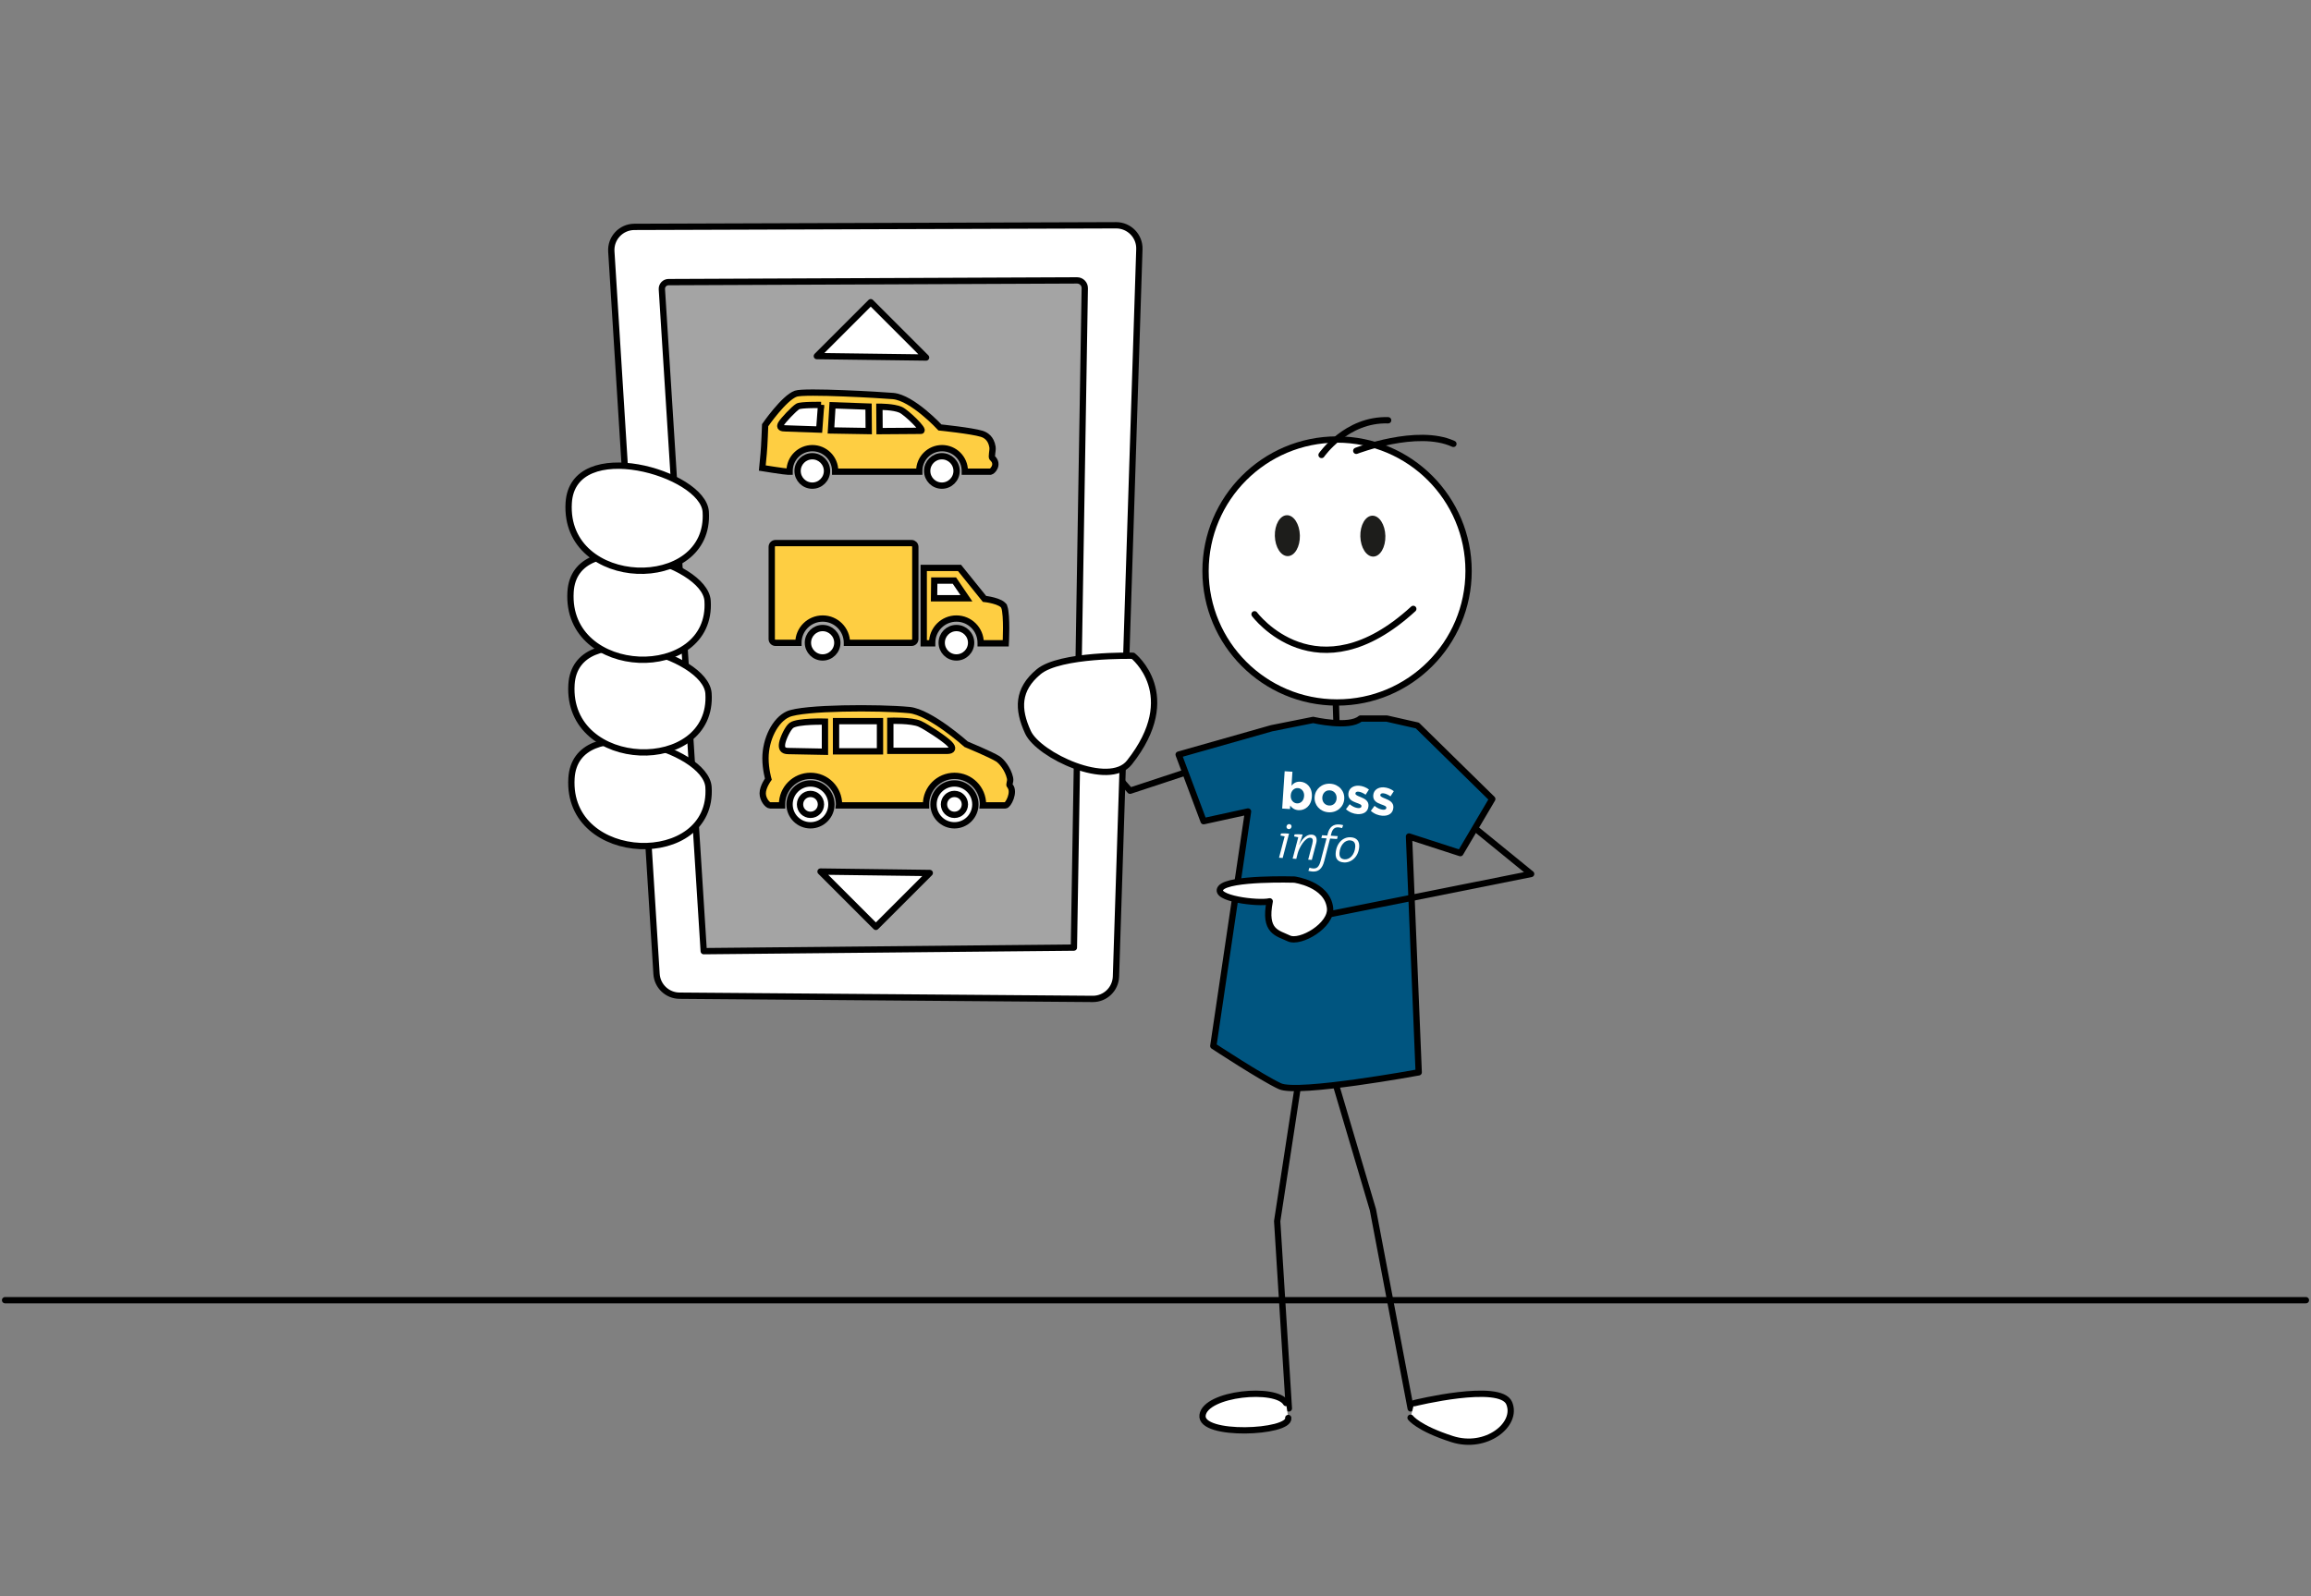 <?xml version="1.0" encoding="UTF-8"?> <svg xmlns="http://www.w3.org/2000/svg" id="Ebene_2" data-name="Ebene 2" viewBox="0 0 550 380"><rect x="0" y="0" width="550" height="380" fill="#808080" stroke="none"/><defs><style> .cls-1, .cls-2 { fill: none; } .cls-3 { fill: #fece42; } .cls-3, .cls-4, .cls-5, .cls-2, .cls-6, .cls-7 { stroke: #000; stroke-width: 1.5px; } .cls-3, .cls-5 { stroke-miterlimit: 10; } .cls-4 { fill: #a4a4a4; } .cls-4, .cls-2, .cls-6, .cls-7 { stroke-linecap: round; stroke-linejoin: round; } .cls-8 { fill: #1d1d1b; } .cls-9, .cls-5, .cls-7 { fill: #fff; } .cls-6 { fill: #005580; } </style></defs><g id="Ebene_2-2" data-name="Ebene 2"><g id="Ebene_2-2" data-name="Ebene 2-2"><line class="cls-2" x1="548.79" y1="309.52" x2="1.21" y2="309.52"></line><rect class="cls-1" width="550" height="380"></rect></g><g id="Ebene_1-2" data-name="Ebene 1-2"><circle class="cls-7" cx="318.21" cy="135.93" r="31.3"></circle><ellipse class="cls-8" cx="306.38" cy="127.52" rx="2.98" ry="4.87" transform="translate(-3.21 8.01) rotate(-1.49)"></ellipse><ellipse class="cls-8" cx="326.73" cy="127.63" rx="2.98" ry="4.87" transform="translate(-3.21 8.54) rotate(-1.49)"></ellipse><line class="cls-2" x1="317.92" y1="167.32" x2="318.07" y2="172.2"></line><polyline class="cls-2" points="309.83 252.38 303.96 290.71 306.74 335.29"></polyline><polyline class="cls-2" points="314.52 246.7 326.74 287.98 335.73 335.29"></polyline><path class="cls-7" d="M306.07,334c-2.34-3.97-19.15-2.32-19.87,2.89-.71,5.2,20.9,4.22,20.39.67"></path><path class="cls-7" d="M336.57,334.04s20.49-5.05,22.61,0-5.47,11.16-13.6,8.54c-8.14-2.62-9.88-5.08-9.88-5.08"></path><line class="cls-2" x1="318.49" y1="177.01" x2="310.23" y2="243.06"></line><polyline class="cls-2" points="301.97 177.34 268.95 188.24 244.84 160.82"></polyline><path class="cls-2" d="M314.52,108.31s5.94-8.59,15.85-8.26"></path><path class="cls-2" d="M322.78,107.32s14.53-5.61,23.12-1.65"></path><path class="cls-6" d="M312.54,171.39s8.59,1.98,11.23-.33h6.28l7.27,1.65,17.83,17.5-7.6,12.88-12.22-3.96,2.31,56.15s-28.73,5.28-33.03,3.3c-4.29-1.98-15.85-9.58-15.85-9.58l8.26-55.82-10.57,2.31-5.94-15.85,22.13-6.28,9.91-1.98h0Z"></path><path class="cls-7" d="M150.97,54.01l114.66-.38c3.12,0,5.63,2.57,5.53,5.69l-5.57,173.15c-.1,2.99-2.56,5.36-5.55,5.33l-98.33-.77c-2.89-.02-5.28-2.28-5.46-5.17l-10.76-171.99c-.2-3.17,2.31-5.84,5.48-5.86Z"></path><path class="cls-7" d="M298.57,146.23s14.73,19.85,37.78-1.28"></path><path class="cls-7" d="M308.03,209.39s-15.52-.48-17.49,2,8.81,3.83,11.64,3.18c-1.43,7.25,1.83,7.52,4.55,8.82,2.73,1.3,10.28-3.11,9.81-7.24-.65-5.73-8.51-6.76-8.51-6.76h0Z"></path><polyline class="cls-2" points="351.39 197.45 364.4 208.05 316.5 217.62"></polyline><path class="cls-4" d="M159.1,67.16l97.23-.41c1.03,0,1.86.84,1.84,1.87l-2.59,156.96-88.1.85-9.96-157.57c-.06-.92.67-1.7,1.59-1.7h-.01Z"></path><path class="cls-7" d="M136.01,185.25c-1.27,20.75,33.88,21.6,32.61,2.12-.6-9.23-31.63-18.19-32.61-2.12Z"></path><path class="cls-7" d="M269.64,156.11s-17.37-.42-22.45,3.81-5.08,8.89-2.54,14.4,19.3,13.33,24.14,7.2c12.71-16.09.85-25.41.85-25.41Z"></path><path class="cls-7" d="M136.01,162.96c-1.27,20.75,33.88,21.6,32.61,2.12-.6-9.23-31.63-18.19-32.61-2.12Z"></path><path class="cls-7" d="M135.79,140.9c-1.27,20.75,33.88,21.6,32.61,2.12-.6-9.23-31.63-18.19-32.61-2.12Z"></path><path class="cls-7" d="M135.35,119.71c-1.27,20.75,33.88,21.6,32.61,2.12-.6-9.23-31.63-18.19-32.61-2.12Z"></path><g><path class="cls-9" d="M307.06,191.75l-.06.85-1.85-.12.59-8.88,1.85.12-.22,3.3c.49-.58,1.14-.99,2.1-.93,1.52.1,2.89,1.39,2.74,3.57v.03c-.14,2.18-1.65,3.27-3.19,3.18-.99-.07-1.57-.56-1.97-1.11h0ZM310.37,189.55v-.03c.08-1.08-.6-1.85-1.47-1.91s-1.63.61-1.71,1.7v.03c-.08,1.08.6,1.85,1.46,1.91s1.64-.6,1.71-1.7h0Z"></path><path class="cls-9" d="M316.63,186.57c-2.03-.14-3.64,1.29-3.76,3.16v.03c-.13,1.87,1.27,3.47,3.29,3.61,2.03.14,3.64-1.29,3.76-3.16v-.03c.13-1.87-1.27-3.47-3.29-3.61ZM318.1,190.1c-.06.96-.75,1.74-1.81,1.66s-1.66-.96-1.59-1.92v-.03c.07-.96.75-1.74,1.81-1.66s1.66.96,1.59,1.92v.03Z"></path><path class="cls-9" d="M320.34,192.62l.87-1.17c.67.56,1.39.87,2,.92.53.04.79-.14.81-.43v-.03c.04-.4-.59-.58-1.3-.84-.9-.33-1.9-.82-1.82-2.09v-.03c.09-1.32,1.21-1.99,2.52-1.91.83.05,1.71.39,2.38.91l-.79,1.23c-.62-.42-1.25-.69-1.72-.72-.45-.04-.69.15-.71.41v.03c-.03.36.59.58,1.27.86.89.36,1.92.88,1.84,2.07v.03c-.1,1.45-1.23,2.03-2.64,1.94-.91-.06-1.92-.43-2.73-1.17h.02Z"></path><path class="cls-9" d="M326.26,193.01l.87-1.17c.67.56,1.39.87,2,.92.53.04.79-.14.81-.43v-.03c.04-.4-.59-.58-1.3-.84-.9-.33-1.9-.82-1.82-2.09v-.03c.09-1.32,1.21-1.99,2.52-1.91.83.05,1.71.39,2.38.91l-.79,1.23c-.62-.42-1.25-.69-1.72-.72-.45-.04-.69.15-.71.41v.03c-.03.36.59.58,1.27.86.89.36,1.92.88,1.84,2.07v.03c-.1,1.45-1.23,2.03-2.64,1.94-.91-.06-1.92-.43-2.73-1.17h.02Z"></path><g><path class="cls-9" d="M322.54,201.6c-.12,1.86-1.3,3.05-2.51,2.97-.95-.06-1.31-.61-1.24-1.57.11-1.59,1.14-3.03,2.51-2.94.91.06,1.3.61,1.24,1.54M323.48,201.58c.08-1.24-.5-2.16-1.99-2.26-1.92-.13-3.46,1.47-3.61,3.78-.09,1.34.55,2.12,1.96,2.21,1.73.11,3.49-1.32,3.64-3.74M313.24,200.77c.32-1.24-.02-2.01-1.08-2.09-1.27-.08-2.33,1.16-2.98,2.45h-.03c.54-1.37.77-2.07.87-2.47-.59-.07-1.37-.08-1.91-.04l-.13.5c.34.05.73.12.99.19v.03l-1.33,5.06.87.06.31-1.24c.38-1.47,1.8-3.87,3.01-3.79.59.04.74.5.48,1.49l-.97,3.73.86.06,1.03-3.93h.01ZM306.78,198.45c-.6-.06-1.37-.08-1.91-.04l-.13.5c.34.05.73.12.99.19v.03l-1.33,5.06.87.06,1.51-5.79h0ZM307.38,196.76c.02-.27-.2-.56-.53-.58s-.66.23-.68.63c-.02.27.19.54.52.57s.66-.22.69-.62"></path><path class="cls-9" d="M319.69,196.44c-.33-.09-.63-.15-.97-.17-1.43-.1-2.34.64-2.73,2.2l-.11.44-1.23-.08-.18.67,1.24.08-1.41,5.37c-.37,1.41-.9,1.85-1.79,1.79-.25-.02-.58-.07-.86-.18l-.27.74c.31.09.66.15.99.17,1.38.09,2.3-.6,2.79-2.49l1.39-5.36,1.65.11.18-.68-1.67-.11.11-.43c.28-1.15.83-1.62,1.72-1.55.26.02.59.08.86.18l.27-.72h.02v.02Z"></path></g></g></g><path class="cls-3" d="M236.2,109.11c-.38-.38.15-1.79,0-2.72-.34-2.06-1.59-2.82-2.56-3.12-2.4-.74-9.94-1.51-9.94-1.51,0,0-6.53-7.07-11.16-7.48-2.63-.24-21.05-1.3-23.14-.56-2.81.99-7.3,7.5-7.3,7.5,0,0-.19,5.22-.35,6.72-.02.22-.33,3.48-.33,3.48,0,0,5.37.87,6.15.87h.35c0-.06,0-.12,0-.18,0-2.99,2.43-5.42,5.42-5.42s5.42,2.43,5.42,5.42c0,.06,0,.12,0,.18h20.02c0-.06,0-.12,0-.18,0-2.99,2.43-5.42,5.42-5.42s5.42,2.43,5.42,5.42c0,.06,0,.12,0,.18h6.08c.45,0,2.08-1.66.56-3.18Z"></path><path class="cls-5" d="M209.29,96.83s3.33-.03,5.05.72c1.36.59,5.92,5.01,4.84,5.01-2.5,0-9.85.07-9.85.07l-.04-5.8Z"></path><path class="cls-5" d="M195.41,96.4s-4.83-.08-5.55.36c-.91.55-3.5,3.29-3.98,4.14-.49.87.06,1.09,1.2,1.09l7.89.27.44-5.86Z"></path><path class="cls-5" d="M220.66,112.11c0,1.93,1.57,3.5,3.5,3.5s3.5-1.57,3.5-3.5-1.57-3.5-3.5-3.5-3.5,1.57-3.5,3.5Z"></path><path class="cls-5" d="M189.82,112.11c0,1.93,1.57,3.5,3.5,3.5s3.5-1.57,3.5-3.5-1.57-3.5-3.5-3.5-3.5,1.57-3.5,3.5Z"></path><polygon class="cls-5" points="197.77 102.47 206.75 102.62 206.71 96.79 198.13 96.48 197.77 102.47"></polygon><path class="cls-3" d="M216.94,129.29h-32.38c-.49,0-.89.4-.89.89v21.96c0,.49.4.89.89.89h5.46s0,0,0-.01c0-3.19,2.58-5.77,5.77-5.77s5.77,2.58,5.77,5.77c0,0,0,0,0,.01h15.39c.49,0,.89-.4.89-.89v-21.96c0-.49-.4-.89-.89-.89Z"></path><path class="cls-3" d="M239.01,144.49c-.5-1.46-4.71-1.92-4.71-1.92l-5.94-7.37h-8.52v17.94h2.01s0-.08,0-.12c0-3.19,2.58-5.77,5.77-5.77s5.77,2.58,5.77,5.77c0,.04,0,.08,0,.12h5.97s.36-6.62-.34-8.65Z"></path><polygon class="cls-5" points="222.35 138.21 227.14 138.21 230 142.42 222.3 142.42 222.35 138.21"></polygon><path class="cls-5" d="M199.28,153.01c0,1.93-1.57,3.5-3.5,3.5s-3.5-1.57-3.5-3.5,1.57-3.5,3.5-3.5,3.5,1.57,3.5,3.5Z"></path><path class="cls-5" d="M231.12,153.01c0,1.93-1.57,3.5-3.5,3.5s-3.5-1.57-3.5-3.5,1.57-3.5,3.5-3.5,3.5,1.57,3.5,3.5Z"></path><path class="cls-3" d="M240.37,187.13c-.38-.45.22-.93,0-1.94-.48-2.17-2.06-4.02-2.91-4.55-1.75-1.08-7.53-3.47-7.53-3.47,0,0-8.55-7.65-13.5-8.13-7.26-.7-25.35-.63-28.91.99-3.04,1.38-5.34,5.94-5.34,10.49,0,2.61.68,4.95.68,4.95,0,0-1.34,1.82-1.34,3.39,0,1.45,1.13,2.87,1.78,2.87h2.83c0-.09-.01-.17-.01-.25,0-3.74,3.03-6.78,6.78-6.78s6.78,3.03,6.78,6.78c0,.09,0,.17-.01.25h20.73c0-.09-.01-.17-.01-.25,0-3.74,3.03-6.78,6.78-6.78s6.78,3.03,6.78,6.78c0,.09,0,.17-.01.25h5.33c.69,0,2.32-3.19,1.12-4.61Z"></path><path class="cls-5" d="M211.89,171.59s5.02-.18,7.03.73c1.59.73,5.81,3.49,7.02,4.71,1.09,1.09.75,1.71-.52,1.71h-13.53v-7.15Z"></path><path class="cls-5" d="M196.33,171.79s-6.44-.18-7.96.88c-.86.6-2.02,3.12-2.22,4.27-.2,1.15.11,1.85,1.45,1.85l8.73.17v-7.17Z"></path><path class="cls-5" d="M222.17,191.49c0,2.75,2.23,4.98,4.98,4.98s4.98-2.23,4.98-4.98-2.23-4.98-4.98-4.98-4.98,2.23-4.98,4.98Z"></path><path class="cls-5" d="M224.66,191.49c0,1.38,1.11,2.49,2.49,2.49s2.49-1.11,2.49-2.49-1.11-2.49-2.49-2.49-2.49,1.11-2.49,2.49Z"></path><path class="cls-5" d="M187.91,191.49c0,2.75,2.23,4.98,4.98,4.98s4.98-2.23,4.98-4.98-2.23-4.98-4.98-4.98-4.98,2.23-4.98,4.98Z"></path><path class="cls-5" d="M190.4,191.49c0,1.38,1.11,2.49,2.49,2.49s2.49-1.11,2.49-2.49-1.11-2.49-2.49-2.49-2.49,1.11-2.49,2.49Z"></path><rect class="cls-5" x="198.97" y="171.67" width="10.46" height="7.19"></rect><polygon class="cls-7" points="194.4 84.77 207.23 71.94 220.4 85.11 194.4 84.77"></polygon><polygon class="cls-7" points="221.28 207.82 208.45 220.65 195.28 207.48 221.28 207.82"></polygon></g></svg> 